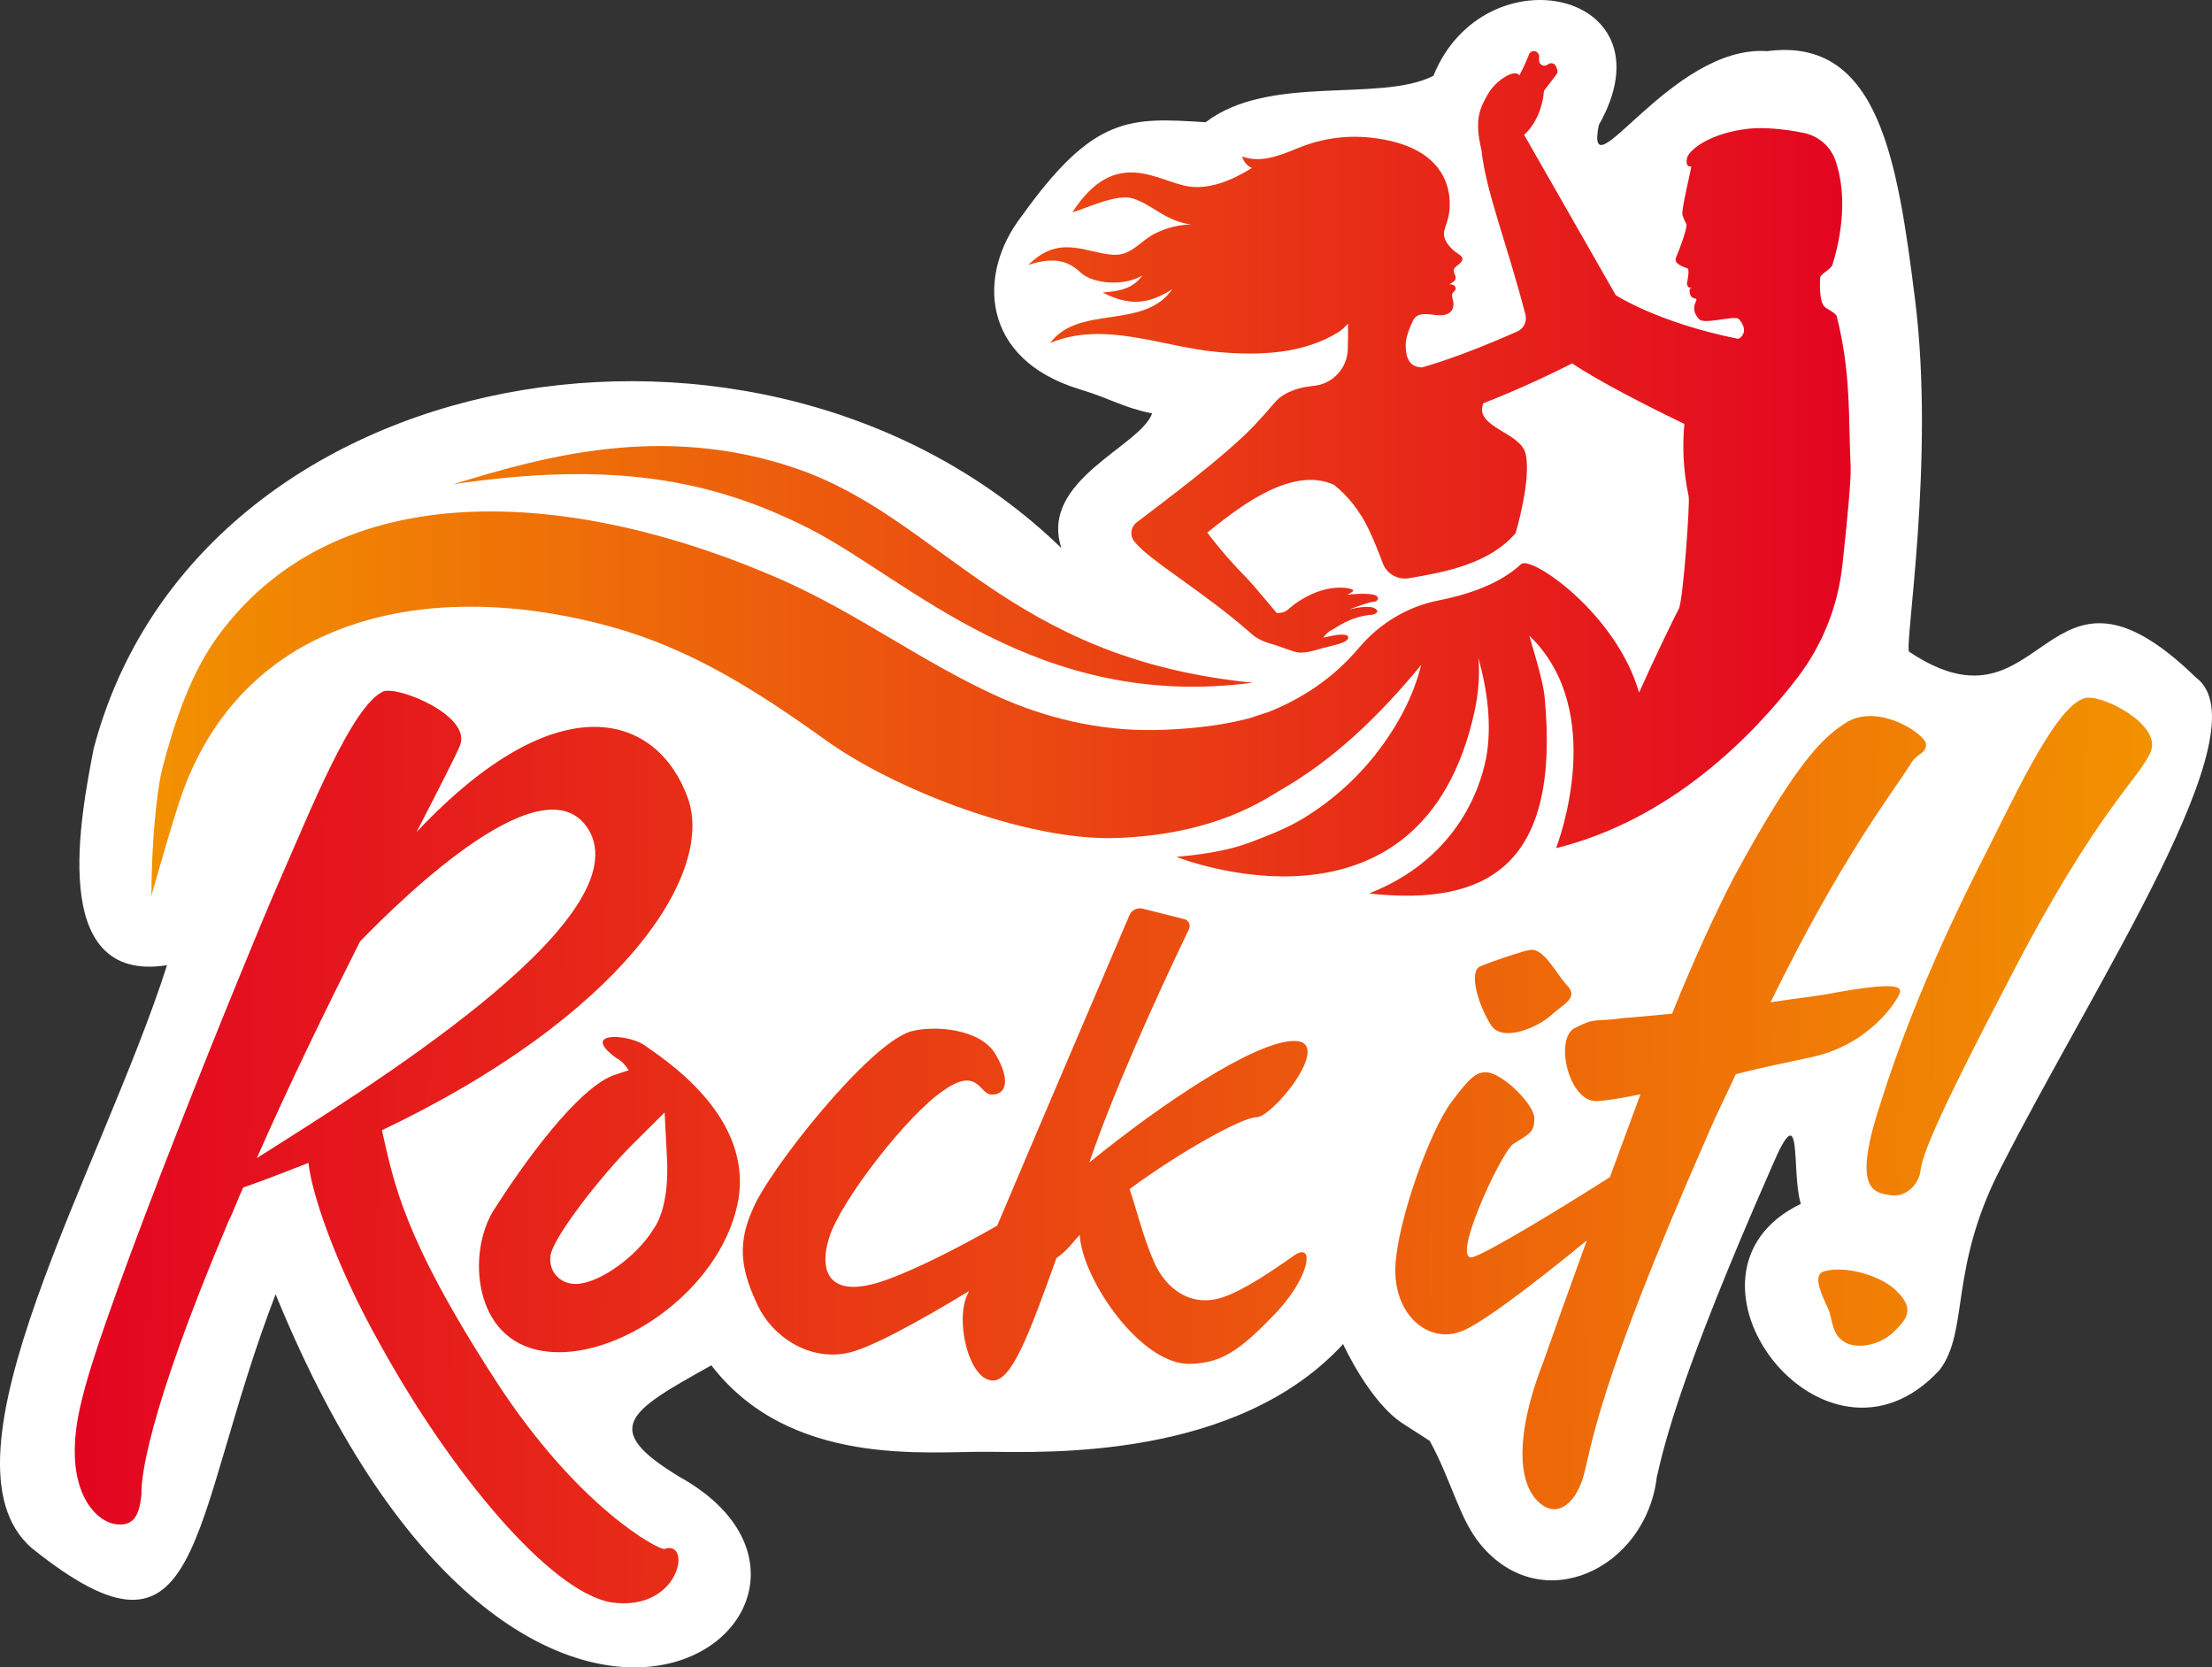 <?xml version="1.0" encoding="UTF-8"?>
<svg id="Calque_1" data-name="Calque 1" xmlns="http://www.w3.org/2000/svg" xmlns:xlink="http://www.w3.org/1999/xlink" viewBox="0 0 1519.82 1145.58">
  <rect x="0" y="0" width="1519.82" height="1145.58" fill="#333333" stroke="none"/>
  <defs>
    <style>
      .cls-1 {
        fill: url(#linear-gradient-2);
      }

      .cls-2 {
        fill: #fff;
      }

      .cls-3 {
        fill: url(#linear-gradient-6);
      }

      .cls-4 {
        fill: url(#linear-gradient-5);
      }

      .cls-5 {
        fill: none;
      }

      .cls-6 {
        fill: url(#linear-gradient-7);
      }

      .cls-7 {
        fill: url(#linear-gradient-3);
      }

      .cls-8 {
        fill: url(#linear-gradient);
      }

      .cls-9 {
        fill: url(#linear-gradient-4);
      }

      .cls-10 {
        fill: url(#linear-gradient-8);
      }
    </style>
    <linearGradient id="linear-gradient" x1="-28.03" y1="839.68" x2="1392.64" y2="839.68" gradientTransform="translate(93 -23.12) rotate(.76)" gradientUnits="userSpaceOnUse">
      <stop offset="0" stop-color="#e30521"/>
      <stop offset="1" stop-color="#f29100"/>
    </linearGradient>
    <linearGradient id="linear-gradient-2" x1="-28.05" y1="691.58" x2="1392.68" y2="691.58" xlink:href="#linear-gradient"/>
    <linearGradient id="linear-gradient-3" x1="-28.03" y1="807.73" x2="1392.65" y2="807.73" xlink:href="#linear-gradient"/>
    <linearGradient id="linear-gradient-4" x1="-28.05" y1="905.78" x2="1392.68" y2="905.78" xlink:href="#linear-gradient"/>
    <linearGradient id="linear-gradient-5" x1="-28.05" y1="773.05" x2="1392.68" y2="773.05" xlink:href="#linear-gradient"/>
    <linearGradient id="linear-gradient-6" x1="52.54" y1="786.28" x2="1475.45" y2="786.28" gradientTransform="matrix(1,0,0,1,0,0)" xlink:href="#linear-gradient"/>
    <linearGradient id="linear-gradient-7" x1="-28.05" y1="656.44" x2="1392.68" y2="656.44" xlink:href="#linear-gradient"/>
    <linearGradient id="linear-gradient-8" x1="104.05" y1="325.27" x2="1271.59" y2="325.27" gradientUnits="userSpaceOnUse">
      <stop offset="0" stop-color="#f29100"/>
      <stop offset="1" stop-color="#e30521"/>
    </linearGradient>
  </defs>
  <path class="cls-2" d="m1508.78,465.48c-105.37-102.43-102.23,45.61-197-17.68-3.69-2.94,17.96-131.22,3.99-242.21-12.11-96.25-25.1-180.5-101.67-170.44-65.72-4.64-125.36,101.27-115.62,50.83,52.26-92.16-78.52-120.49-113.63-33.89-36.63,18.69-112.56-1.66-156.49,31.9-52.18-3.32-76.75-4.98-126.59,64.79-30.44,39.39-28.04,97.94,39.87,118.61,22.93,6.98,28.94,12.31,49.97,16.66-8.22,22.84-77.76,45.85-62.34,92.53C525.14,178.6,135.33,244.88,64.34,514.41c-8.4,44.07-32.49,161.96,50.44,148.74-45,140.62-163.22,339.33-93.02,400.44,119.44,95.81,106.61-15.12,167.6-174.38,173.34,424.43,435.47,213.95,278.09,125.83-56.05-33.73-35.27-45.38,21.3-76.96,54.15,70.3,147.91,59.03,189.72,59.39,40.93.35,171.58,5.32,244.35-74.01,0,0,18.18,40,41.21,54.71,7.76,4.96,13.72,8.82,18.38,11.86,15.25,28.19,20.22,53.26,34.59,70.84,42.21,51.41,113.86,16.97,121.34-45.95,5.25-22.83,16.18-70.34,79.09-213.42,21.8-51.38,13,3.58,19.89,25.62-99.26,47.93,16.11,200.37,95.38,114.09,20.25-26.73,6.46-68.63,40.87-136.56,66.32-130.9,182.56-304.17,135.2-339.16Z"/>
  <g>
    <g>
      <path class="cls-5" d="m405.67,572.28c-28.42-54.13-128.69,44.03-158.36,74.62-23.05,45.89-48.65,98.3-70.87,148.79,71.78-45.62,259.85-160.68,229.23-223.41Z"/>
      <path class="cls-5" d="m456.62,764.35l-22.8,22.72c-19.34,19.29-51.83,60.3-55.29,74.29l-.27.92-.08.98c-.53,4.98.85,9.65,4.02,13.17,3.23,3.65,7.86,5.68,13.11,5.75,15.48.21,41.69-18.27,53.62-37.52,10.03-14.43,9.89-38.5,9.37-48.21l-1.67-32.09Z"/>
      <path class="cls-8" d="m442.14,717.65c-12.28-7.5-43.49-8.77-18.79,9.19,3.83,2.04,6.22,4.88,8.62,8.46l-7.98,2.65c-26.32,7.31-66.24,64.36-84.75,93.49-18.41,29.13-14.42,89.72,34.14,96.81,48.63,7.72,120.2-39.85,133.28-100.61,13.02-60.75-52.17-100.96-64.52-109.99Zm6.76,126.99c-11.9,19.27-38.13,37.71-53.6,37.52-5.26-.06-9.89-2.11-13.11-5.74-3.16-3.51-4.53-8.2-4.02-13.18l.1-.99.26-.89c3.48-14.01,35.96-55.01,55.3-74.31l22.81-22.72,1.66,32.1c.51,9.73.67,33.79-9.38,48.21Z"/>
      <path class="cls-1" d="m1023.99,703.51c7.1,13.53,32.6,2.3,41.45-5.72,8.85-8.01,19.07-12.04,11.66-20.34-7.98-8.27-16.52-26.95-26.26-24.68-2.89.15-23.97,7.08-33.62,11.09-8.52,3.36-1.46,26.75,6.77,39.65Z"/>
      <path class="cls-7" d="m456.47,1064.2c-2.84,1.31-58.9-27.57-115.83-115.54-63.88-98.66-69.94-135.99-78.24-172.11,164.52-78.4,228.33-175.21,210.43-227.6-20.52-58.04-88.48-81.65-186.66,22.78,16.27-31.59,27.31-53.06,29.87-59.57,8.17-20.17-41.64-40.68-52.46-37.2-21.54,9.29-50.13,81.56-72.88,133.25-22.18,51.05-119.02,288.8-134.14,352.23-16.34,62.92,9.83,85.9,23.8,86.85,13.98,1.6,15.67-10.69,16.85-20.61-.45-8.68,2.42-52.33,60.05-188.19,3.67-7.18,6.16-14.84,9.83-22.59,15.92-5.49,30.7-11.49,44.89-16.91,1.53,17.9,16.97,67.52,49.65,125.49,48.18,87.3,116.4,169.46,158.52,176.48,47.35,6.73,55.65-43.59,36.31-36.76Zm-280.02-268.5c22.21-50.51,47.8-102.9,70.87-148.79,29.67-30.6,129.93-128.78,158.36-74.63,30.63,62.73-157.46,177.79-229.23,223.42Z"/>
      <path class="cls-9" d="m1252.83,873.66c-8.69,2.88,1.11,20.27,3.99,27.22,2.3,7.53,2.28,17.38,12.11,22.03,9.26,4.07,23.74.64,32.45-8.03,8.71-8.66,13.93-15.03,2.96-26.62-10.97-12.19-37.6-19.2-51.5-14.6Z"/>
      <path class="cls-4" d="m1305.32,682.03c1.55-4.9-5.79-6.92-44.59-.01-11.32,2.42-26.91,3.86-44.23,6.6,49.41-100.87,83.29-143.06,96.61-164.26,3.85-6.84,11.09-6.63,10.11-13.8-2.19-7.11-31.84-26.82-53.66-14.78-14.44,9.14-32.13,21.81-78.17,106.83-12.56,24.18-27.67,56.92-42.55,93.87-16.19,1.48-28.77,2.75-33.58,3-20.33,2.91-18.12-.83-32.79,6.59-15.3,6.85-4.37,53.26,15.96,50.36,6.61-.35,16.16-2.08,28.68-4.56-7.13,19.18-14.21,38.41-20.99,56.92-33.42,21.24-81.95,50.84-93.82,54.81-16.52,5.52,17.73-69.38,27.15-77.43,10.65-6.95,14.66-7.74,14.74-17.03,1.24-9.35-22.65-33-33.64-32.41-4.62.25-8.67.47-23.26,20.38-14.62,19.35-37.34,82.03-38.56,113.42-1.12,33.12,22.52,52.14,44.15,44.6,12.78-3.76,52.87-34.54,87.38-62.84-14.04,38.74-25.14,69.9-29.82,83.32-16.43,41.85-19.36,76.96-5.81,93.7,13.52,16.14,27.96,4.52,33.5-15.65,5.54-20.19,9.36-61.37,83.99-231.07,6.94-16.64,14.04-30.29,20.5-44.49,19.6-5.27,38.7-8.71,52.39-11.85,40.5-8.8,59.31-39.95,60.29-44.21Z"/>
      <path class="cls-3" d="m873.09,905.72c-12.64,13.15-21.94,20.75-30.26,25.18-8.32,4.43-15.64,5.69-24.3,6.15-17.05.91-35.82-13.6-50.52-32.17-14.7-18.57-25.34-41.19-26.16-56.5-2.47,2.74-4.79,5.62-7.32,8.37-2.53,2.75-5.28,5.36-8.64,7.58-9.33,26-17.04,47.3-24.08,61.96-7.04,14.66-13.43,22.69-20.11,22.18-8.15-.45-14.51-10.83-17.79-23.27-3.28-12.44-3.48-26.92.69-35.57.18-.32.37-.71.58-1.16s.44-.95.7-1.49c-18.16,11.07-35.6,21.08-50.25,28.65-14.65,7.57-26.52,12.69-33.5,13.98-13.48,2.74-26.4-.19-37.17-6.43-10.77-6.24-19.4-15.78-24.32-26.24-4.91-10.47-8.78-20.41-9.93-30.99-1.15-10.59.42-21.83,6.39-34.9,5.36-13.34,25.29-41.82,47.51-68.02,22.22-26.21,46.74-50.15,61.29-54.41,8.01-2.17,20.01-2.66,31.3-.37,11.28,2.3,21.84,7.39,26.97,16.38,5.11,8.71,6.92,15.57,6.23,20.25-.69,4.67-3.89,7.16-8.82,7.13-4.34.24-6.64-4.71-10.85-7.59-4.22-2.89-10.35-3.72-22.36,4.75-12.32,8.2-29.99,27.13-45.58,47.18-15.59,20.05-29.1,41.22-33.07,53.9-3.96,12.67-3.65,23.67,2.82,29.48,6.48,5.82,19.13,6.45,39.87-1.63,9.22-3.48,20.39-8.49,32.76-14.62,12.37-6.13,25.95-13.39,39.99-21.37,11.24-26.65,30.79-72.57,49.12-115.54,18.33-42.97,35.43-82.99,41.77-97.82.75-1.75,2.08-3.1,3.68-3.89,1.6-.79,3.48-1.03,5.33-.56l14.32,3.6,14.32,3.6c1.5.38,2.64,1.39,3.24,2.66.6,1.27.65,2.79-.02,4.18-12.04,25.11-25.08,53.24-37.15,81.07-12.07,27.84-23.16,55.38-31.33,79.31,24.73-20.17,53.32-41.13,79.06-57.01,25.75-15.88,48.65-26.68,62-26.52,13.64.13,9.72,13.53,1.01,26.75-8.71,13.23-22.23,26.28-27.78,25.7-4.91.27-17.65,6.03-33.61,15.01-15.97,8.98-35.17,21.17-53.02,34.32,2.39,6.83,4.55,14.54,7.1,22.89,2.55,8.34,5.49,17.32,9.46,26.67,3.99,9.35,10.37,17.41,18.53,22.2,8.16,4.78,18.1,6.28,29.2,2.5,7.12-2.41,15.57-6.92,24.13-12.17,8.56-5.25,17.23-11.23,24.78-16.58,7.55-5.04,10.1-.68,7.46,8.17-2.64,8.85-10.47,22.18-23.7,35.07Z"/>
      <path class="cls-6" d="m1432.1,479.73c-20.86,6.31-49.97,72.26-73.23,117.39-23.27,46.27-48.88,103.53-66.97,161.4-18.66,56.71-5.93,60.79,6.22,62.55,12.15,2.35,20.87-8.64,21.47-17.32,1.76-9.85,6.43-26.62,60.53-130.15,60.49-117.41,90.08-138.77,97.65-157.28,7.57-18.52-34.07-40.04-45.66-36.59Z"/>
    </g>
    <path class="cls-10" d="m1271.55,321.07c.4,8.73-2.81,40.93-5.7,67.37-3.08,28.2-13.79,55.02-31.1,77.5-30.5,39.62-86.49,97.14-165.34,116.73l-.24.06c1.72-4.68,35.39-94.34-18.38-145.94,1.26,5.04,9.31,29.67,10.5,42.2,10.84,114.47-38.12,143.93-120.65,134.89,58.82-23.1,75.89-69.98,80.37-92.69,4.29-22.66.86-47.35-5.3-69.27,0,0,2.04,15.44-2.47,36.3-36.33,168.06-204.96,100.51-204.96,100.51,11.73-1.18,32.27-3.02,50.85-10.03,11.15-4.21,22.27-8.52,32.67-14.29,20.69-11.87,38.78-27.74,53.31-46.07,14.34-18.38,25.87-39.02,31.34-61.49-14.49,17.74-29.51,33.8-45.48,48.38-16.01,14.53-33.06,27.3-51.34,37.74-9.17,5.17-43.9,30.78-113.8,32.83-59.88,1.76-150.18-32.63-198.41-67.19-46.35-33.21-91.62-62.49-147.28-77.91-66.1-18.31-142.42-21.74-205.14,9.84-27.75,13.97-51.22,35.02-68.29,60.97-8.55,13-15.41,27.09-20.84,41.66-6.12,16.42-21.83,72.24-21.83,72.24,0-33.51,3.32-71.64,7.76-88.48,8.14-30.9,19.21-64.35,38.15-90.15,85.45-116.37,252.1-97.88,386.82-38.57,51.95,22.87,96.33,56.38,147.65,79.78,34.05,15.53,71.06,24.2,108.57,23.6,20.23-.33,44.23-2.59,63.79-7.69,3.68-.96,9.12-2.93,14.71-4.69,22.14-8.75,43.98-22.56,62.11-44.01,14.12-16.71,33.32-28.47,54.79-32.66,19.09-3.72,41.72-10.94,56.69-24.91,6.87-6.43,65.73,34.17,81.07,88.24,11.03-24.57,22.25-47.7,27.36-57.68,2.94-5.67,7.72-72.62,6.73-77.21-4.01-18.62-4.24-35.63-2.94-49.68-25.66-12.45-59.38-29.57-77.07-41.65-13.17,6.68-35.6,17.5-61.43,27.56l.23.18c-6.08,16.11,25.57,19.56,29.13,34.17,4.28,17.6-6.83,54.78-6.83,54.78-18.48,21.48-49.66,26.94-73.36,30.94-7.69,1.28-15.23-3.06-17.94-10.4-2.56-6.85-5.96-15.47-9.46-22.86-6.25-13.22-14.46-23.21-23.87-30.83-30.6-14.31-69.97,19.19-87.19,32.71,8.14,10.88,17.69,21.82,27.34,31.52,2.89,2.92,11.97,13.8,20.41,23.8h.03c9.26-.32,5.46-3.42,21.39-11.76,16.39-8.48,29.95-5.4,30.95-4.08.86,1.11-3.46,2.94-4.22,3.26,1.43-.17,13.12-1.39,18.17-.08,5.41,1.35,3.03,4.93.18,4.92-2.51-.05-14.16,4.21-16.68,5.24,2.59-.63,13.51-3.21,17.53-.7,4.56,2.77-1.48,4.29-1.48,4.29-15.79,1.08-25.49,9.5-28.42,10.7-1.11.48-2.22,1.39-3.11,2.24-1.47,1.41-2.49,2.91-2.49,2.91,0,0,2.49-.68,5.64-1.28,4.87-.95,11.18-1.65,11.58.88.23,1.52-1.23,2.7-3.72,3.68-2.29.98-5.62,1.77-9.14,2.68-2.66.64-5.4,1.3-7.97,2.11-3.48,1.06-9.74,2.77-14.07,1.95-5.44-1.08-11.24-4.03-17.91-5.79-9.01-2.37-13.27-6.59-13.67-6.95-33.34-29.42-71.22-51-80.62-63.6l-.06-.07c-3.02-4.03-2.26-9.73,1.73-12.8,18.09-13.93,60.13-44.88,80.83-66.61,4.21-4.42,9.31-10.12,14.09-15.77,7.34-8.67,20.11-10.57,22.7-10.95,1.81-.27,3.15-.45,3.62-.49,13.21-1.03,23.5-11.87,23.9-25.18.2-6.5.25-13.06.15-17.49-.26.21-.52.41-.72.62-1.72,1.78-3.43,3.58-5.53,4.89-24.86,15.52-55.15,16.33-83.28,13.85-38.13-3.4-77.75-21.73-115.09-6.21,19.56-26.51,64.49-8.72,83.86-36.95-16.21,10.49-29.61,11.68-47.84,2.27,12.86-.84,21.39-3.3,27.3-11.73-11.63,7.34-33.75,6.36-42.77-2.27-8.62-8.18-18.87-10.44-35.52-4.93,21.33-21.53,39.71-8.08,58.14-7,12.91.79,18.43-9.56,29.22-14.78,7.54-3.7,16.01-5.86,24.44-6.01-17.88-2.41-25.96-13.25-39.71-17.79-11.18-3.65-30.6,6.06-41.88,9.46,29.76-46.22,59.03-20.69,80.41-17.74,14.83,2.07,30.64-5.07,42.96-12.76-3.4-1.33-5.71-4.58-6.75-7.93,12.76,4.88,26.41-.84,38.23-5.67,15.87-6.55,32.96-9.12,50.11-7.24,56.56,6.06,55.87,42.08,53.56,53.71-.89,4.43-2.37,7.09-3.1,10.79-1.18,6.11,4.88,11.78,7.88,14.09,2.37,1.82,6.55,3.5,3.84,6.85-2.71,3.45-6.75,3.5-4.39,8.57,1.78,3.7-.59,4.93-3.7,6.75,1.68-.1,3.94.54,4.29,2.51.34,2.02-1.67,2.32-2.27,3.94-.74,1.92.59,4.14.74,6.11.2,2.02-.15,4.24-1.48,5.81-6.7,7.74-21.14-3.5-26.26,6.55-2.02,3.94-4.93,11.33-5.03,15.82-.4,14.71,6.53,16.08,11.02,16.4,14.24-4.01,33.11-10.7,58.16-21.45,2.57-1.1,5.1-2.22,7.59-3.34,4.39-1.98,6.67-6.83,5.47-11.5-12.53-48.59-27.19-84.36-30.24-113.24h0c-5-20.7-1.16-28.53,4.57-38.45,5.3-9.18,18.3-17.56,21.54-12.71,3.77-7.18,5.63-11.92,6.57-14.41.53-1.35,1.87-2.25,3.3-2.26l.24.02c1.87.12,3.36,1.6,3.43,3.53v2.89c.02,2.92,3.31,4.63,5.7,2.95l.51-.36c1.92-1.41,4.68-.59,5.47,1.68l.76,1.97c.42,1.16.19,2.48-.56,3.42l-7.96,10.35c-.48.61-.73,1.34-.77,2.07-.13,3.33-2.2,18.77-13.46,29l62.95,110.13s28.1,18.62,83.55,29.96c1.49.3,2.82-1.39,3.72-2.64,2.95-5.1-2.64-11.07-3.21-11.27-4.73-1.64-23.19,4.19-26.71.54-6.22-6.46-2.18-11.86-1.96-12.97.6-2.85-4.38.91-4.68-7.07-.04-.71.81-1.32,1.51-1.71-2.71.72-3.46-2.09-3.22-3.35,1.44-6.95,1.01-9.62.44-9.8-3.03-1.07-9.77-3.23-8.07-7.35,7.85-19.22,7.27-22.85,7.27-22.85,0,0-1.88-3.59-2.81-6.57-.97-3.04,6.03-31.42,6.07-33.26-.03-.45-3.87,1.49-3.09-5.07.71-6.12,15.82-17.87,42.13-20.87,9.98-1.16,24.81.03,38.46,2.91,9.92,2.09,18.11,9.16,21.5,18.71,4.91,13.87,8.3,38.28-1.93,71.65-1.03,3.37-8.32,6.46-8.49,8.99-.11,1.67-.98,14.33,2.39,19.36,1.29,1.93,8.34,4.72,9,7.31,9.9,39.21,7.93,69.05,9.53,103.62Zm-715.48,42.14c67.7,34.37,155.93,125.61,304.61,105.84-169.27-16.83-213.5-112.91-313.76-147.22-92.89-31.79-175.97-7.23-235.57,10.9,107.95-16.01,177.06-3.87,244.72,30.48Z"/>
  </g>
</svg>